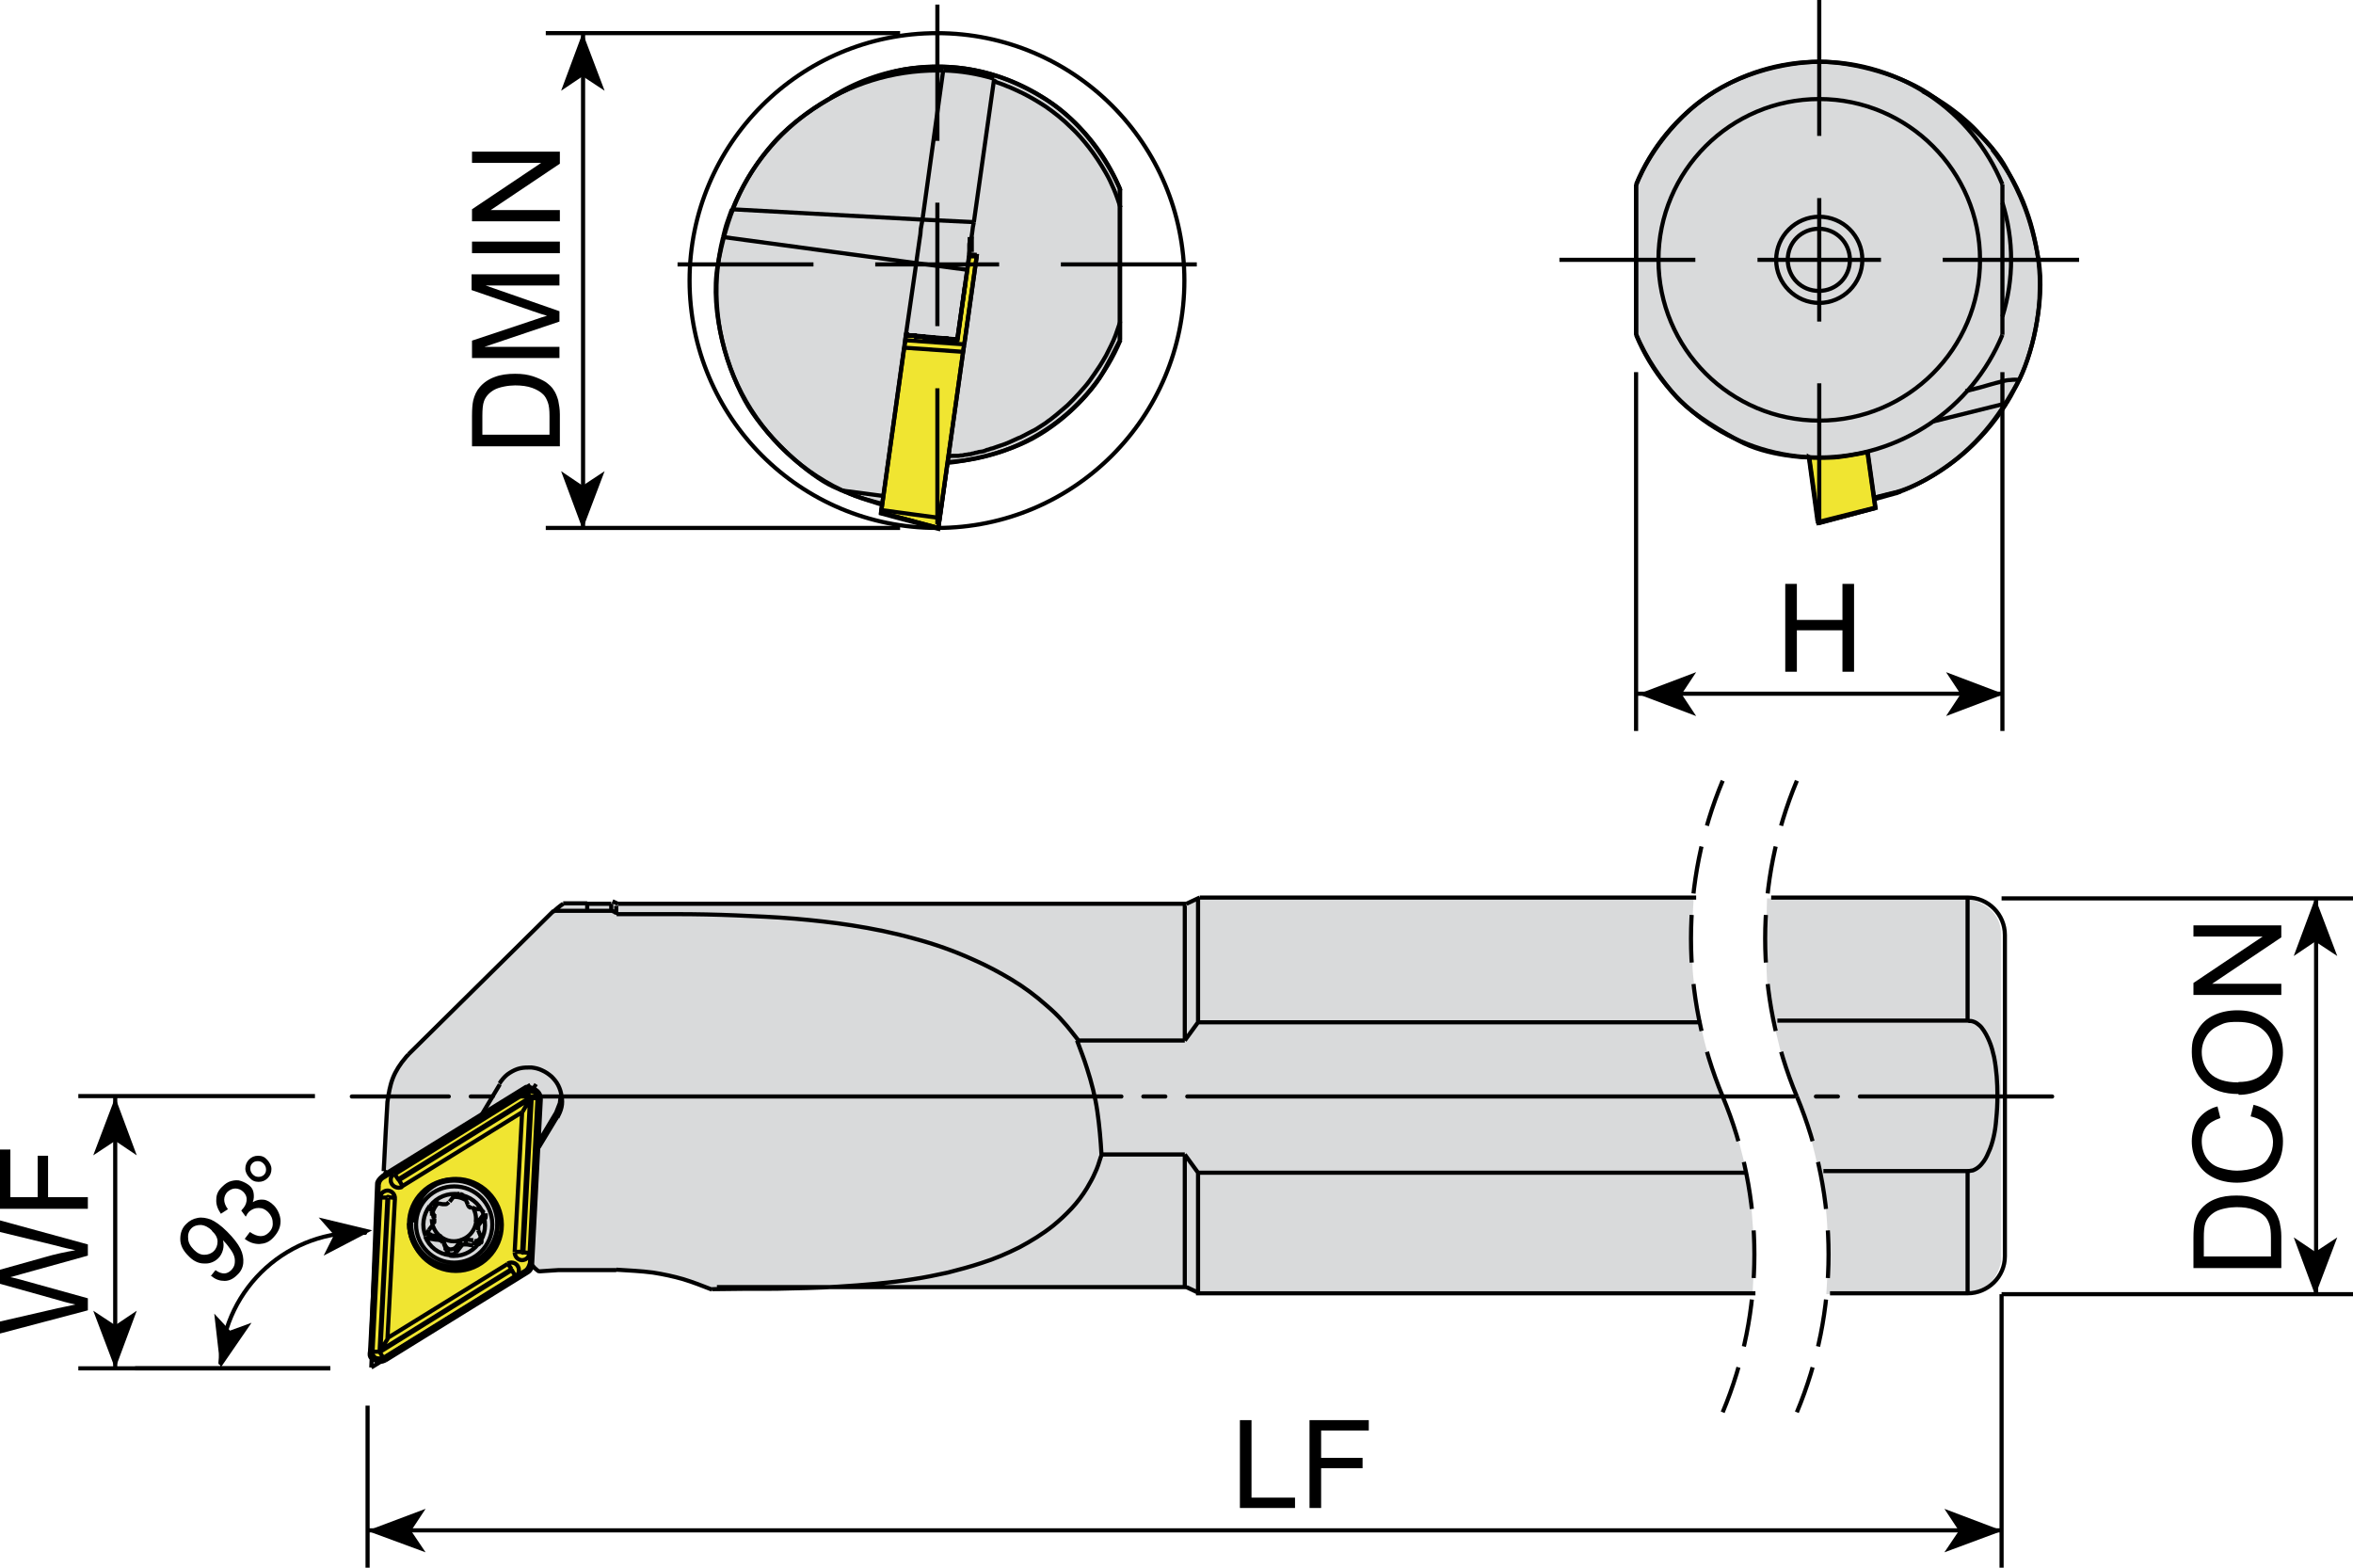 <?xml version="1.0" encoding="UTF-8"?><svg id="Layer_1" xmlns="http://www.w3.org/2000/svg" viewBox="0 0 567.8 378.3"><defs><style>.cls-1{fill:#f0e531;}.cls-2{fill:#d9dadb;}.cls-3{stroke-width:1px;}.cls-3,.cls-4,.cls-5,.cls-6,.cls-7{fill:none;stroke:#000;}.cls-3,.cls-5{stroke-linecap:round;}.cls-8{isolation:isolate;}.cls-4,.cls-6{stroke-linejoin:bevel;}.cls-4,.cls-6,.cls-7{stroke-width:1px;}.cls-5{stroke-dasharray:0 0 0 0 146.4 5.3 5.3 5.3;stroke-dashoffset:123px;stroke-linejoin:round;stroke-width:1px;}.cls-6{stroke-dasharray:0 0 11.5 5.2;}.cls-7{stroke-miterlimit:10;}</style></defs><g id="DRW_YG-1_Turning_Toolholder_A-SDUC_93.svg"><g class="cls-8"><path d="m135.1,107.7h-21.2v-7.3c0-1.7.1-2.9.3-3.8.3-1.2.8-2.3,1.5-3.1.9-1.1,2.2-2,3.6-2.5,1.5-.6,3.2-.8,5-.8s3,.2,4.3.6c1.2.4,2.3.9,3.1,1.4.8.6,1.5,1.2,1.9,1.9.5.7.8,1.5,1.1,2.5.2,1,.4,2.1.4,3.4v7.7Zm-2.5-2.8v-4.5c0-1.4-.1-2.5-.4-3.3-.3-.8-.6-1.4-1.1-1.9-.7-.7-1.6-1.2-2.7-1.6-1.1-.4-2.5-.6-4.1-.6s-3.9.4-5.1,1.1c-1.2.7-2,1.6-2.4,2.7-.3.8-.4,2-.4,3.6v4.5h16.2Z"/><path d="m135.1,86.4h-21.2v-4.2l15-5c1.4-.5,2.4-.8,3.1-1-.8-.2-1.9-.6-3.4-1.1l-14.8-5.1v-3.8h21.2v2.7h-17.8l17.8,6.2v2.5l-18.1,6.1h18.1v2.7Z"/><path d="m135.1,61.1h-21.2v-2.8h21.2v2.8Z"/><path d="m135.1,53.4h-21.2v-2.9l16.7-11.2h-16.7v-2.7h21.2v2.9l-16.7,11.2h16.7v2.7Z"/></g><g class="cls-8"><path d="m430.8,162.1v-21.2h2.8v8.7h11v-8.7h2.8v21.2h-2.8v-10h-11v10h-2.8Z"/></g><g class="cls-8"><path d="m21.2,316.2l-21.2,5.6v-2.9l13.9-3.2c1.5-.3,2.9-.6,4.3-.9-2.3-.5-3.6-.9-3.9-1l-14.3-4v-3.4l10.7-3c2.7-.8,5.2-1.3,7.5-1.7-1.3-.3-2.9-.6-4.6-1.1l-13.6-3.3v-2.8l21.2,5.8v2.7l-16.2,4.5c-1.4.4-2.2.6-2.5.7,1,.2,1.8.4,2.5.6l16.2,4.5v2.9Z"/><path d="m21.2,291.7H0v-14.3h2.5v11.5h6.6v-10h2.5v10h9.6v2.8Z"/></g><g class="cls-8"><path d="m550.5,306h-21.2v-7.3c0-1.7.1-2.9.3-3.8.3-1.2.8-2.3,1.5-3.1.9-1.1,2.2-2,3.6-2.5,1.5-.6,3.2-.8,5-.8s3,.2,4.3.6c1.2.4,2.3.9,3.1,1.4.8.6,1.5,1.2,1.9,1.9.5.7.8,1.5,1.1,2.5.2,1,.4,2.1.4,3.4v7.7Zm-2.5-2.8v-4.5c0-1.4-.1-2.5-.4-3.3-.3-.8-.6-1.4-1.1-1.9-.7-.7-1.6-1.2-2.7-1.6s-2.5-.6-4.1-.6-3.9.4-5.1,1.1c-1.2.7-2,1.6-2.4,2.7-.3.8-.4,2-.4,3.6v4.5h16.2Z"/><path d="m543.1,269.4l.7-2.8c2.3.6,4.1,1.6,5.3,3.2,1.2,1.5,1.8,3.4,1.8,5.6s-.5,4.1-1.4,5.6-2.3,2.5-4,3.3c-1.8.7-3.7,1.1-5.7,1.1s-4.1-.4-5.8-1.3c-1.6-.8-2.9-2-3.8-3.6-.9-1.6-1.3-3.3-1.3-5.1s.5-3.9,1.6-5.4c1.1-1.4,2.6-2.5,4.6-3l.7,2.8c-1.5.5-2.7,1.2-3.4,2.1s-1.1,2.1-1.1,3.5.4,3,1.2,4.1c.8,1.1,1.8,1.9,3.2,2.3,1.3.4,2.7.7,4.1.7s3.4-.3,4.7-.8c1.3-.5,2.4-1.3,3-2.5.7-1.1,1-2.3,1-3.6s-.5-2.9-1.4-4c-.9-1.1-2.3-1.8-4-2.2Z"/><path d="m540.2,264c-3.5,0-6.3-.9-8.3-2.8-2-1.9-3-4.3-3-7.3s.5-3.7,1.4-5.3c.9-1.6,2.2-2.8,3.9-3.6,1.7-.8,3.6-1.2,5.7-1.2s4.1.4,5.8,1.3,3,2.1,3.9,3.7c.9,1.6,1.3,3.3,1.3,5.2s-.5,3.8-1.4,5.4c-1,1.6-2.3,2.8-4,3.6-1.7.8-3.4,1.2-5.3,1.2Zm0-2.9c2.6,0,4.6-.7,6-2.1,1.5-1.4,2.2-3.1,2.2-5.2s-.7-3.9-2.2-5.2c-1.5-1.4-3.6-2-6.3-2s-3.2.3-4.5.9-2.3,1.4-3,2.6c-.7,1.1-1.1,2.4-1.1,3.8,0,2,.7,3.7,2,5.1,1.4,1.4,3.6,2.2,6.8,2.2Z"/><path d="m550.5,240.1h-21.2v-2.9l16.7-11.2h-16.7v-2.7h21.2v2.9l-16.7,11.2h16.7v2.7Z"/></g><g class="cls-8"><path d="m299.2,363.9v-21.2h2.8v18.7h10.5v2.5h-13.3Z"/><path d="m316,363.9v-21.2h14.3v2.5h-11.5v6.6h10v2.5h-10v9.6h-2.8Z"/></g><polygon points="140.6 18.4 135.4 21.9 140.6 7.9 145.9 21.9 140.6 18.4"/><polygon points="558.7 227.2 553.5 230.7 558.7 216.7 564 230.7 558.7 227.2"/><polygon points="472.7 369.4 469.2 364.1 483.2 369.4 469.2 374.6 472.7 369.4"/><polygon points="473.1 167.5 469.6 172.8 483.6 167.5 469.6 162.2 473.1 167.5"/><polygon points="27.8 275.3 22.5 278.8 27.8 264.8 33 278.8 27.8 275.3"/><polygon points="140.6 117.2 145.9 113.7 140.6 127.7 135.4 113.7 140.6 117.2"/><polygon points="558.7 302.1 564 298.6 558.7 312.6 553.5 298.6 558.7 302.1"/><polygon points="99.2 369.4 102.7 374.6 88.6 369.4 102.7 364.1 99.2 369.4"/><polygon points="395.3 167.5 409.3 172.8 405.8 167.5 409.3 162.2 395.3 167.5"/><polygon points="27.8 319.8 33 316.3 27.8 330.3 22.5 316.3 27.8 319.8"/><path class="cls-2" d="m436.5,110.4s-10-.2-17-4.1c-7.1-3.9-12.3-7.4-15.4-11-3.1-3.6-6.8-8.6-9.3-14.7v-35.8s3.2-9.5,13-18.3c9.8-8.8,22.9-11.5,31.2-11.6,8.3,0,20.4,3.2,28,8.8,7.6,5.7,13.7,10.7,17.1,16.9,3.4,6.3,6,11.6,7.8,22s-2,24.4-4.9,29.5c-2.8,5.1-7.5,13.2-16.1,19.6-8.6,6.4-14.3,7.3-14.3,7.3l-4.4,1.1-15.7-9.8Z"/><path class="cls-7" d="m436.5,110.4s-10-.2-17-4.1c-7.1-3.9-12.3-7.4-15.4-11-3.1-3.6-6.8-8.6-9.3-14.7v-35.8s3.2-9.5,13-18.3c9.8-8.8,22.9-11.5,31.2-11.6,8.3,0,20.4,3.2,28,8.8,7.6,5.7,13.7,10.7,17.1,16.9,3.4,6.3,6,11.6,7.8,22s-2,24.4-4.9,29.5c-2.8,5.1-7.5,13.2-16.1,19.6-8.6,6.4-14.3,7.3-14.3,7.3l-4.4,1.1-15.7-9.8Z"/><path class="cls-2" d="m426.4,216.8h47.5s9,.6,9,9v78.5s-1.2,8-9,8h-33.2s1.2-15.3-.7-24.6c-1.9-9.2-3.7-16.1-5.1-19.7-1.4-3.5-3.7-8.3-5.4-15-1.6-6.7-2.7-10.7-3.1-16.5s0-19.8,0-19.8"/><path class="cls-2" d="m285.5,310.8h-114s-5.4-2.2-8.5-2.9c-3.2-.7-9.8-1.8-15.7-1.8h-13l-4.6.3-1.6-1.4s-1,1.4-2.5,2.3c-1.5.9-33,20.5-33,20.5,0,0-1.1-.1-2.2-.5-1.1-.4-.8-3.8-.8-3.8l1.4-36.8s0-1.6.4-2.1c.4-.5,1.5-1.5,1.5-1.5l-.9-.5,1-17.2s.4-5.2,2.6-7.9c2.2-2.7,7.2-7.7,7.2-7.7l31.5-31.1,1.3-1h11.6l1.3.6h137.2l3.2-1.5h119.8s-.9,12.9,0,19.8c1,6.9,1.9,12.9,3.5,17.9,1.6,5,5.9,16,6.9,19.2.9,3.2,2.5,9,3.1,13.4.6,4.4,1.2,15.6,1.2,15.6l-.5,9.7h26.8-160.9l-3.2-1.5Z"/><path class="cls-2" d="m270.3,45.7s-5.8-14.3-18.2-21.9c-12.4-7.6-22.6-8.4-32.2-7.3s-24.9,8.7-33,17.7c-8,9-11.6,18.3-13.7,29.7-2,11.3,2.4,26,7.4,34.2,5,8.1,14.6,16.6,20.4,19.3,5.8,2.7,11.9,4.4,11.9,4.4l-.3,2.1,13.8,3.7,2.2-15.9s11.5-1,20.6-5.9c9.1-5,14.6-12.2,16.1-14.5,1.5-2.3,4.9-9.1,4.9-9.1v-36.3Z"/><path class="cls-7" d="m270.3,45.7s-5.8-14.3-18.2-21.9c-12.4-7.6-22.6-8.4-32.2-7.3s-24.9,8.7-33,17.7c-8,9-11.6,18.3-13.7,29.7-2,11.3,2.4,26,7.4,34.2,5,8.1,14.6,16.6,20.4,19.3,5.8,2.7,11.9,4.4,11.9,4.4l-.3,2.1,13.8,3.7,2.2-15.9s11.5-1,20.6-5.9c9.1-5,14.6-12.2,16.1-14.5,1.5-2.3,4.9-9.1,4.9-9.1v-36.3Z"/><path class="cls-4" d="m285.8,67.7c0-33-26.7-59.7-59.7-59.7s-59.7,26.7-59.7,59.7,26.7,59.7,59.7,59.7,59.7-26.7,59.7-59.7-26.7-59.7-59.7-59.7-59.7,26.7-59.7,59.7,26.7,59.7,59.7,59.7,59.7-26.7,59.7-59.7m0,0c0-33-26.7-59.7-59.7-59.7s-59.7,26.7-59.7,59.7,26.7,59.7,59.7,59.7,59.7-26.7,59.7-59.7"/><polygon class="cls-1" points="218.6 80.8 231 81.9 233.9 61.8 235.7 61.8 226.4 127.4 212.6 123.7 218.6 80.8"/><polygon class="cls-7" points="218.6 80.8 231 81.9 233.9 61.8 235.7 61.8 226.4 127.4 212.6 123.7 218.6 80.8"/><path class="cls-1" d="m109.4,284.6c-5.9,0-10.7,4.8-10.7,10.7s4.8,10.7,10.7,10.7,10.7-4.8,10.7-10.7-4.8-10.7-10.7-10.7m-19.9,41.1l1.5-40s-.2-1,2.1-2.5c2.3-1.4,33.8-20.9,33.8-20.9,0,0,3.2.2,3.1,3.2-.2,3.1-2.1,39.2-2.1,39.2,0,0-.3,1.4-1.1,1.9-.8.5-34.3,21.2-34.3,21.2,0,0-1.2.1-2.5,0-1.3,0-.6-2.1-.6-2.1"/><path class="cls-7" d="m109.4,284.6c-5.9,0-10.7,4.8-10.7,10.7s4.8,10.7,10.7,10.7,10.7-4.8,10.7-10.7-4.8-10.7-10.7-10.7Zm-19.9,41.1l1.5-40s-.2-1,2.1-2.5c2.3-1.4,33.8-20.9,33.8-20.9,0,0,3.2.2,3.1,3.2-.2,3.1-2.1,39.2-2.1,39.2,0,0-.3,1.4-1.1,1.9-.8.5-34.3,21.2-34.3,21.2,0,0-1.2.1-2.5,0-1.3,0-.6-2.1-.6-2.1Z"/><path class="cls-1" d="m436.5,110.4s4.4.2,7.1-.1c2.6-.3,7.1-1.2,7.1-1.2l1.9,13.5-13.8,3.6-2.2-15.8Z"/><path class="cls-7" d="m436.5,110.4s4.4.2,7.1-.1c2.6-.3,7.1-1.2,7.1-1.2l1.9,13.5-13.8,3.6-2.2-15.8Z"/><path class="cls-4" d="m79.7,330.2H18.9m95.9-35.3c.2-1.3-.1-2.6-.8-3.7m-8-1.1c-1,.8-1.6,2-1.8,3.3m0,.8c0,1.6.8,3.2,2.1,4.2m0,0c1.5,1.2,3.5,1.5,5.3.7m0,0c1.8-.7,3-2.3,3.3-4.2m-2.7-5.4c-1-.6-2.2-.8-3.3-.6m2.7,10.2c-.2,0-.4.2-.6.5m1.4-.5c-.3,0-.5,0-.7,0m-4.2,1.5c.2.5.6.8,1.1.9.5,0,1-.1,1.4-.5m1.1-1.4v1m-1.1.4l1.1-1.4m-1.1,1.4v1m-3.6-3.6c-.2-.2-.4-.3-.7-.3m1.1.9c0-.2-.3-.4-.5-.6m6.1.7l1.8.2m-1.8-.2v1m-4.9.6v1m-.7-2.6l.7,1.6m-.7-1.6v1m-1.1-1.8v1m-1.8-1.2l1.8.2m8.5,2.2c0,0-.2,0-.2,0-.5,0-1-.2-1.5-.2m0,0c-.2,0-.3,0-.5,0-.2,0-.3,0-.4.2-.1,0-.3.2-.4.3,0,0,0,0,0,0m0,0l-1.1,1.4m0,0c-.1.1-.2.2-.4.3-.1,0-.3.2-.4.2-.2,0-.3,0-.5,0,0,0,0,0,0,0m5.6-3.2c.7.1,1.4-.3,1.6-1m-1.6,1v1m1.4-.5c0,.1-.2.2-.3.3-.1,0-.3.2-.4.2-.2,0-.3,0-.5,0,0,0,0,0-.1,0m-5.6,2.2c-.1,0-.3,0-.4-.1-.1,0-.3-.2-.4-.3-.1-.1-.2-.2-.3-.4,0,0,0,0,0-.1m0,0l-.7-1.7m0,0c0-.1-.1-.3-.3-.4,0-.1-.2-.2-.4-.3-.1,0-.3-.1-.4-.2,0,0,0,0,0,0m0,0c0,0-.2,0-.2,0-.5,0-1-.1-1.5-.2m11.1-3.9c0,0,0,.1,0,.2m.3-.9c-.2.2-.3.4-.3.7m-11.1,2.9v1m-1.2-1.9c.2.5.6.9,1.2.9m0,1c-.2,0-.3,0-.5-.1-.1,0-.3-.2-.4-.3-.1-.1-.2-.3-.3-.4,0,0,0,0,0,0m1.6-4.7c0-.2,0-.4-.1-.5m11,1.5l1.1-1.4m-1.1,1.4v1m-11-2.5v1m-.7-2.6l.7,1.6m12.1,1.1l-1.1,1.4m0,0c0,.1-.2.3-.2.4,0,.1,0,.3,0,.5,0,.2,0,.3,0,.5,0,0,0,0,0,0m0,0l.7,1.7m0,0c0,.2,0,.3.1.5,0,.2,0,.3,0,.5,0,.2-.1.3-.2.4h0m4.6-5c0-5.7-4.7-10.4-10.4-10.4s-10.4,4.6-10.4,10.4m17.2-1.8l.2-.3h0m-.2.3v1m.2-1.4c0,.1,0,.3,0,.4,0,.2,0,.3,0,.5,0,.2-.1.3-.2.4,0,0,0,0,0,0m-13.6,4.1c0-.1,0-.3-.1-.4,0-.2,0-.3,0-.5,0-.2.1-.3.2-.4,0,0,0,0,0-.1m0,0l1.1-1.4m0,0c0-.1.2-.3.2-.4,0-.1,0-.3,0-.5,0-.2,0-.3,0-.5,0,0,0,0,0,0m0,0l-.7-1.6m0-1v1m0,0c0-.2,0-.3-.1-.5,0-.2,0-.3,0-.5,0-.2.1-.3.2-.4,0,0,0,0,0,0m6.9-2.8c.1,0,.3,0,.4.1.1,0,.3.2.4.3.1.1.2.2.3.4h0m0,.1l.7,1.6m0,0c0,.1.1.3.2.4,0,.1.2.2.4.3.1,0,.3.1.4.2,0,0,0,0,0,0m0,0c.5,0,1,.2,1.5.2,0,0,.1,0,.2,0m0,0c.2,0,.3,0,.5.2.1,0,.3.2.4.3.1.1.2.3.3.4,0,0,0,0,0,0m-8.3-2.7l1.1-1.4m0,0c.1-.1.2-.2.4-.3.1,0,.3-.1.4-.2.2,0,.3,0,.5,0,0,0,0,0,0,0m-6.9,2.8c0-.1.2-.2.3-.3.1,0,.3-.2.4-.2.2,0,.3,0,.5,0,0,0,0,0,.1,0m0,0c.5,0,1,.1,1.5.2,0,0,.2,0,.2,0m0,0c.2,0,.3,0,.5,0,.2,0,.3,0,.4-.2.1,0,.3-.2.4-.3,0,0,0,0,0,0m8.3,2.7c-1-2.5-3.3-4.2-5.9-4.5m4.8,11.9c1.6-2.1,2-4.9,1-7.3m-8,10.1c2.6.4,5.3-.7,6.9-2.8m-12.8-1.8c1,2.5,3.2,4.2,5.9,4.5m-4.8-11.9c-1.6,2.1-2,4.9-1,7.3m8-10.1c-2.6-.4-5.3.7-6.9,2.8m16.2,4.3c0-5.7-4.6-10.4-10.4-10.4s-10.4,4.6-10.4,10.4,4.6,10.4,10.4,10.4c5.7,0,10.4-4.7,10.4-10.4Zm-1.2.2c0-5.1-4.1-9.2-9.2-9.2s-9.2,4.1-9.2,9.2,4.1,9.2,9.2,9.2,9.2-4.1,9.2-9.2Zm-27.2,30.7l.9,1.5m30.9-21.5l-.9-1.3m1,1.6l.9,1.5m-33,18.2c0,0,0,.1,0,.1,0,0,.1,0,.2,0m0,0l31.9-19.8m0,0s0,0,0-.1c0,0,0-.1,0-.1,0,0-.1,0-.1,0m0,0l-31.6,19.6m0,0l1.9-36.9m-1.9,36.9l1.8-2.9m-2.1,3.2h-1.6m3.6-37.2l-1.9,37.2m1.9-37.2h-1.6m1.9,0c0,0,0-.2-.1-.2,0,0-.2,0-.2.1m.3,0l1.6.2m3.3,6.1c0,6.2,5,11.1,11.2,11.1s11.1-5,11.2-11.1m4.9,6.9c0,0,0,.2.1.2,0,0,.2,0,.2-.1m-30.2-17.6s0,0,0,.1c0,0,0,0,0,.1,0,0,.1,0,.1,0m29.7,17.3h-1.6m3.6-36.9l-1.9,36.9m1.9-36.9l-1.8,3.1m-29.8,16.5l31.6-19.6m-31.6,19.6l.9,1.5m29.1,15.9l2-37.2m-2,37.2l1.6.2m-31.8-17.8l-.9-1.3m32.8-18.5l-31.9,19.8m31.9-19.8l-.9-1.3m1.1,1.4c0,0,0-.1,0-.1,0,0-.1,0-.2,0m.2.1l1.6.2m-1.5-2.6c-.2-.1-.4-.1-.6,0m-1.7,5.8l-1.8,33.8m-27.2-15.8l29-17.9m-30.9,14.9c-.5.3-.9.9-.8,1.6,0,.6.4,1.2,1,1.5.6.3,1.2.3,1.8,0m30-22.8l-31.9,19.8m34.6-18.2c0-.7-.3-1.3-.9-1.6-.6-.3-1.3-.3-1.9,0m.8,38.8l1.9-37.2m-5.5,37c0,1,.7,1.8,1.7,1.9,1,0,1.8-.7,1.9-1.7m-32.5-13.2c0-1-.7-1.8-1.7-1.9-1,0-1.8.7-1.9,1.7m1.8,34l1.8-33.8m27.2,15.8l-29,17.9m30.9-14.9c.5-.3.9-.9.8-1.6,0-.6-.4-1.2-.9-1.5-.6-.3-1.2-.3-1.8,0m-30,22.8l31.9-19.8m-34.6,18.2c0,.7.3,1.3.9,1.6.6.3,1.3.3,1.9,0m-.8-38.8l-1.9,37.2m31.2-30.5c0-6.1-5-11.1-11.1-11.1s-11.1,5-11.1,11.1,5,11.1,11.1,11.1,11.1-5,11.1-11.1Zm5.7-32.6l-34.3,21.2m0,0c-.7.4-1.1,1.1-1.1,1.9m0,0l-2.1,40m0,0c0,.9.4,1.7,1.2,2.2.8.5,1.7.4,2.5,0m0,0l34.3-21.2m0,0c.7-.4,1.1-1.1,1.1-1.9m0,0l2.1-40m0,0c0-.9-.4-1.7-1.2-2.2-.8-.4-1.7-.4-2.5,0m7.4,5.5l-4.3,7.2m5.4-11.2l-.2,1.7-.9,2.3m0,1.7v-1.7m13.3-50.4h-5.8m5.8,2.1v-2.1m-11.6,0c-.9.6-1.7,1.3-2.5,2m8.3-2.1v2.1m0-2.1h-5.8m0,0h0s0,0,0,0m153.2,94.6v-29.6m-3.2-4.4l3.2,4.4m0,0h132.5m-132.5-36.3l-3.2,4.4m124.6-4.4h-121.4m0,0v-29.6m-140.4,3.6v-2.1m137.2,32.5h-26m26,0v-32.5m0,92.5v-32.5m-20.1,0h20.1m-155.8,28.2c-.2,0-.3-.2-.5-.3-.4-.3-.8-.7-1.1-1.1,0,0,0-.2-.1-.2m6.3,1.3l-4.6.3m18.6-.3h-14.1m37.2,4.7c-2.3-.9-4.6-1.8-6.9-2.5-2.4-.7-4.8-1.2-7.3-1.6-3-.4-5.9-.5-8.9-.7m117.1-27.8c0,.2-.1.5-.2.7-.4,1.3-.8,2.6-1.4,3.8-.5,1.2-1.2,2.4-1.9,3.6-1.1,1.8-2.3,3.4-3.7,4.9-1.4,1.5-2.9,2.9-4.5,4.2-2.5,2-5.3,3.7-8.1,5.2-3,1.5-6,2.8-9.2,3.8-2.7.9-5.4,1.6-8.1,2.3-2.8.6-5.6,1.2-8.4,1.6-3,.5-6,.8-8.9,1.1-3.1.3-6.1.5-9.2.7-5,.3-9.9.4-14.9.5-5.2,0-10.3,0-15.5.1m94-32.5c-.2-3.5-.5-7-1-10.4-.5-3.5-1.4-7-2.5-10.4-.7-2.3-1.6-4.5-2.4-6.7m-111.1-30.5c4.8,0,9.6,0,14.4,0,4.8,0,9.6.1,14.4.3,4.7.2,9.4.4,14.2.8,4.6.4,9.2.9,13.7,1.6,5.1.8,10.1,1.8,15.1,3.2,4.9,1.3,9.7,3,14.3,5.1,3.2,1.4,6.2,3,9.2,4.8,3,1.8,5.8,3.9,8.4,6.2,1.4,1.2,2.8,2.5,4,3.9,1.3,1.4,2.4,2.9,3.6,4.4m-112.4-31.1l1.3.6m-7.1-.6h5.8m-14.1,0h8.3m-43.3,34.6l35-34.6m-40.1,46.1c.3-2,.6-3.9,1.3-5.7.7-1.8,1.8-3.5,3.1-5,.2-.3.5-.5.7-.8m-6,28.2l.5-9.8.4-7m.3,17.4c-.2,0-.4,0-.5-.2-.2-.1-.4-.3-.6-.4m27.9-20.9l-4.6,7.7m18.5.3c.4-.8.8-1.6,1-2.5.2-.9.2-1.8,0-2.7-.1-.9-.4-1.8-.8-2.6-.4-.8-1-1.5-1.6-2.1-.7-.6-1.4-1.1-2.3-1.5-.8-.4-1.7-.6-2.6-.7-.9,0-1.8,0-2.7.2-.9.2-1.7.6-2.5,1.1-.8.5-1.4,1.1-2,1.9-.2.2-.3.5-.5.7m9.5,15.4l4.4-7.3m-19,25.3v.9m-10.6-1.9v-.9m15.8,1.8v-.3m-20.9,0v.3m28.3-33l-.8.5m2.3,0l-.8-.5m20.4-43.7l-1.3-.6m138.5,93.1l3.2,1.5m0,0h134.1m-134.1-95.5l-3.2,1.5m123-1.5h-119.8m-3.2,1.5h-137.2m23.9,92.5h113.3m188.5,1.5v-29.6m0-36.3v-29.6m9,86.6v-38.8m0,0v-38.8m-43.8,57h34.8m0,0c.3,0,.6,0,.9-.1.4,0,.7-.2,1.1-.4.5-.3,1-.7,1.4-1.2.7-.8,1.2-1.7,1.6-2.7.6-1.2,1-2.6,1.3-3.9.3-1.3.5-2.7.6-4.1.2-1.9.3-3.8.3-5.8,0-3.1-.2-6.2-.8-9.3-.3-1.3-.6-2.5-1.1-3.7-.5-1.2-1.1-2.4-1.9-3.4-.3-.4-.7-.7-1.1-1s-.9-.5-1.4-.6c-.3,0-.6,0-.8-.1m0,0h-46m54.9-20.7c0-4.9-4-9-9-9m0,95.5c4.9,0,9-4,9-8.9m-42.2,8.9h33.3m0-95.5h-47.5m-337.8,113.4h0m0,0l.2-4.5m3.7,2.1l-3.9,2.4"/><path class="cls-4" d="m27.8,330.2v-65.7m48.2,0H18.9"/><line class="cls-4" x1="79.7" y1="330.2" x2="32.6" y2="330.2"/><path class="cls-4" d="m88.7,369.3h394.3m0-57v66m-394.3-39.1v39.1"/><path class="cls-4" d="m558.9,216.8v95.5m-75.9,0h84.9m-84.9-95.5h84.9"/><path class="cls-6" d="m415.7,188.4c-10.2,24.4-10.2,51.8,0,76.2"/><path class="cls-6" d="m415.7,340.8c10.2-24.4,10.2-51.8,0-76.2"/><path class="cls-6" d="m433.6,188.4c-10.2,24.4-10.2,51.8,0,76.2"/><path class="cls-6" d="m433.6,340.8c10.2-24.4,10.2-51.8,0-76.2"/><line class="cls-5" x1="84.9" y1="264.6" x2="495.2" y2="264.6"/><line class="cls-4" x1="483.2" y1="167.4" x2="394.8" y2="167.4"/><line class="cls-4" x1="394.8" y1="89.8" x2="394.8" y2="176.4"/><line class="cls-4" x1="483.2" y1="89.8" x2="483.2" y2="176.4"/><line class="cls-4" x1="484.2" y1="97.3" x2="466.5" y2="101.7"/><polyline class="cls-4" points="438.6 125.9 438.7 126.2 438.7 126.3"/><polyline class="cls-4" points="452.5 122.5 452.5 122.6 452.5 122.6"/><line class="cls-4" x1="438.6" y1="125.9" x2="436.5" y2="110.4"/><line class="cls-4" x1="452.5" y1="122.5" x2="450.6" y2="109"/><line class="cls-4" x1="452.5" y1="122.5" x2="438.6" y2="126"/><path class="cls-4" d="m457.6,119s0,0,0,0c0,0,0,0,0,0h0s0,0,0,0h0s0,0,0,0c0,0,.2,0,.3-.1.3-.1.6-.2.9-.4"/><path class="cls-4" d="m458.9,118.5c10.5-4.2,19.3-11.6,25.3-21.2"/><line class="cls-4" x1="458.9" y1="118.5" x2="452.2" y2="120.2"/><path class="cls-4" d="m484.2,97.3c.8-1.3,1.4-2.4,1.9-3.4.3-.5.5-.9.7-1.3.2-.4.3-.7.5-1"/><path class="cls-4" d="m482.9,92.1c-1.7.4-3.3.9-5.1,1.4-1.1.3-2.3.6-3.5.9"/><path class="cls-4" d="m487.2,91.7c-.6-.1-1.3-.1-2.1,0-.7,0-1.5.2-2.3.4"/><path class="cls-4" d="m480.7,36c1.5,1.9,2.9,4,4.2,6.1,1.3,2.1,2.3,4.3,3.3,6.6.9,2.3,1.7,4.6,2.3,7,.6,2.4,1.1,4.8,1.4,7.3.3,2.4.4,4.9.3,7.3,0,2.5-.3,4.9-.7,7.4-.8,4.9-2.2,9.6-4.3,14.1"/><path class="cls-4" d="m463.9,22c.6.3,1.3.7,1.9,1,1.3.7,2.5,1.5,3.7,2.3,1.2.8,2.3,1.7,3.5,2.6,1.4,1.2,2.8,2.4,4.1,3.8,1.3,1.4,2.5,2.8,3.7,4.2"/><path class="cls-4" d="m483.2,76.4c2.8-9,2.8-18.5,0-27.5"/><path class="cls-4" d="m446.4,62.7c0-4.1-3.3-7.5-7.5-7.5s-7.5,3.3-7.5,7.5,3.3,7.5,7.5,7.5,7.5-3.3,7.5-7.5Z"/><path class="cls-4" d="m449.4,62.7c0-5.8-4.7-10.4-10.4-10.4s-10.4,4.7-10.4,10.4,4.7,10.4,10.4,10.4,10.4-4.7,10.4-10.4Z"/><polyline class="cls-4" points="394.8 80.8 394.8 80.6 394.8 79.9 394.8 78 394.8 75.6 394.8 73.1 394.8 68 394.8 62.8 394.8 60.1 394.8 57.5 394.8 52.3 394.8 47.4 394.8 45.4 394.8 44.8 394.8 44.5"/><path class="cls-4" d="m394.8,80.8c7.4,17.9,24.8,29.6,44.2,29.6s36.8-11.7,44.2-29.6"/><polyline class="cls-4" points="483.2 44.5 483.2 44.8 483.2 45.4 483.2 47.4 483.2 49.8 483.2 52.3 483.2 57.4 483.2 62.6 483.2 65.2 483.2 67.9 483.2 73.1 483.2 77.9 483.2 79.9 483.2 80.6 483.2 80.8"/><path class="cls-4" d="m483.2,44.5c-7.4-17.9-24.8-29.6-44.2-29.6s-36.8,11.7-44.2,29.6"/><path class="cls-4" d="m477.8,62.7c0-21.4-17.4-38.8-38.8-38.8s-38.8,17.4-38.8,38.8,17.4,38.8,38.8,38.8c21.4,0,38.8-17.4,38.8-38.8Z"/><line class="cls-4" x1="438.7" y1="126.3" x2="452.5" y2="122.6"/><line class="cls-4" x1="452.2" y1="120.5" x2="457.6" y2="119"/><line class="cls-4" x1="140.7" y1="127.4" x2="140.7" y2="8"/><line class="cls-4" x1="217.2" y1="8" x2="131.7" y2="8"/><line class="cls-4" x1="217.2" y1="127.4" x2="131.7" y2="127.4"/><line class="cls-4" x1="233.9" y1="61.8" x2="235.7" y2="61.8"/><polyline class="cls-4" points="235.7 61.5 235.7 61.5 235.7 61.6 235.7 61.8"/><line class="cls-4" x1="235.7" y1="61.8" x2="232.7" y2="83.1"/><polyline class="cls-4" points="232.7 83.1 232.6 83.3 232.6 83.7 232.5 84.1 232.5 84.5 232.4 84.9"/><polyline class="cls-4" points="218.2 83.9 218.3 83.5 218.3 83.1 218.4 82.7 218.4 82.4"/><line class="cls-4" x1="218.5" y1="82.1" x2="232.7" y2="83.1"/><line class="cls-4" x1="232.4" y1="84.9" x2="226.8" y2="125"/><line class="cls-4" x1="232.4" y1="84.9" x2="218.2" y2="83.9"/><line class="cls-4" x1="218.2" y1="83.9" x2="212.7" y2="123.1"/><polyline class="cls-4" points="226.4 127.4 226.4 127.4 226.5 127.1 226.5 126.7 226.6 126.2 226.7 125.6 226.8 125"/><line class="cls-4" x1="212.7" y1="123.1" x2="226.8" y2="125"/><polyline class="cls-4" points="212.6 123.7 212.6 123.7 212.6 123.6 212.6 123.5 212.7 123.4 212.7 123.2 212.7 123.1"/><line class="cls-4" x1="270.3" y1="45.7" x2="270.3" y2="50.1"/><path class="cls-4" d="m270.3,45.7c-5.4-13.1-16.3-23.1-29.8-27.4-13.5-4.3-28.2-2.3-40.1,5.3"/><line class="cls-4" x1="270.3" y1="77.6" x2="270.3" y2="82"/><path class="cls-4" d="m228.7,111.5c18.4-1,34.6-12.5,41.7-29.5"/><path class="cls-4" d="m226.2,17c-21.8,0-41.4,13.3-49.5,33.6"/><path class="cls-4" d="m227.6,17c-.5,0-1,0-1.5,0"/><line class="cls-4" x1="222.6" y1="53" x2="227.6" y2="17"/><path class="cls-4" d="m239.9,19c-4-1.2-8.1-1.9-12.3-2"/><path class="cls-4" d="m176.6,50.5c-.3.9-.7,1.9-1.1,3.1-.4,1.1-.7,2.4-1,3.6"/><line class="cls-4" x1="176.6" y1="50.5" x2="222.6" y2="53"/><path class="cls-4" d="m228.3,82.2c.8.1,1.7.2,2.7.3"/><path class="cls-4" d="m228.3,82.2c.8.1,1.7.2,2.7.3"/><path class="cls-4" d="m228.3,82.2c.8.1,1.7.2,2.7.3"/><path class="cls-4" d="m228.3,82.2c.8.1,1.7.2,2.7.3"/><path class="cls-4" d="m228.3,82.2c.8.1,1.7.2,2.7.3"/><path class="cls-4" d="m228.3,82.2c.8.1,1.7.2,2.7.3"/><path class="cls-4" d="m228.3,82.2c.8.1,1.7.2,2.7.3"/><path class="cls-4" d="m228.3,82.2c.8.1,1.7.2,2.7.3"/><path class="cls-4" d="m228.3,82.2c.8.1,1.7.2,2.7.3"/><path class="cls-4" d="m228.3,82.2c.8.1,1.7.2,2.7.3"/><path class="cls-4" d="m228.3,82.2c.8.1,1.7.2,2.7.3"/><path class="cls-4" d="m228.3,82.2c.8.1,1.7.2,2.7.3"/><path class="cls-4" d="m228.3,82.2c.8.1,1.7.2,2.7.3"/><path class="cls-4" d="m228.3,82.2c.8.1,1.7.2,2.7.3"/><path class="cls-4" d="m228.3,82.2c.8.1,1.7.2,2.7.3"/><path class="cls-4" d="m228.3,82.2c.8.1,1.7.2,2.7.3"/><path class="cls-4" d="m228.3,82.2c.8.1,1.7.2,2.7.3"/><path class="cls-4" d="m228.3,82.2c.8.1,1.7.2,2.7.3"/><path class="cls-4" d="m228.3,82.2c.8.1,1.7.2,2.7.3"/><path class="cls-4" d="m228.3,82.2c.8.1,1.7.2,2.7.3"/><path class="cls-4" d="m228.3,82.2c.8.1,1.7.2,2.7.3"/><path class="cls-4" d="m218.6,80.8c4.5.6,8.9,1,12.4,1.1"/><path class="cls-4" d="m218.6,80.8c4.5.6,8.9,1,12.4,1.1"/><path class="cls-4" d="m218.6,80.8c4.5.6,8.9,1,12.4,1.1"/><path class="cls-4" d="m218.6,80.8c4.5.6,8.9,1,12.4,1.1"/><path class="cls-4" d="m218.6,80.8c4.5.6,8.9,1,12.4,1.1"/><path class="cls-4" d="m218.6,80.8c4.5.6,8.9,1,12.4,1.1"/><path class="cls-4" d="m218.6,80.8c4.5.6,8.9,1,12.4,1.1"/><path class="cls-4" d="m218.6,80.8c4.5.6,8.9,1,12.4,1.1"/><path class="cls-4" d="m218.6,80.8c4.5.6,8.9,1,12.4,1.1"/><path class="cls-4" d="m218.6,80.8c4.5.6,8.9,1,12.4,1.1"/><path class="cls-4" d="m218.6,80.8c4.5.6,8.9,1,12.4,1.1"/><path class="cls-4" d="m218.6,80.8c4.5.6,8.9,1,12.4,1.1"/><path class="cls-4" d="m218.6,80.8c4.5.6,8.9,1,12.4,1.1"/><path class="cls-4" d="m218.6,80.8c4.5.6,8.9,1,12.4,1.1"/><path class="cls-4" d="m218.6,80.8c4.5.6,8.9,1,12.4,1.1"/><path class="cls-4" d="m218.6,80.8c4.5.6,8.9,1,12.4,1.1"/><path class="cls-4" d="m218.6,80.8c4.5.6,8.9,1,12.4,1.1"/><path class="cls-4" d="m218.6,80.8c4.5.6,8.9,1,12.4,1.1"/><path class="cls-4" d="m218.6,80.8c4.5.6,8.9,1,12.4,1.1"/><path class="cls-4" d="m218.6,80.8c4.5.6,8.9,1,12.4,1.1"/><line class="cls-4" x1="218.6" y1="80.8" x2="218.6" y2="80.8"/><path class="cls-4" d="m218.6,80.8c4.5.6,8.9,1,12.4,1.1"/><polyline class="cls-4" points="221.1 63.5 221.3 62 221.5 60.6 221.7 59.2 221.9 57.8 222.1 56.5 222.2 55.2 222.4 54.1 222.6 53"/><line class="cls-4" x1="221.1" y1="63.5" x2="233.4" y2="65.1"/><line class="cls-4" x1="222.6" y1="53" x2="235" y2="53.6"/><line class="cls-4" x1="218.4" y1="82.4" x2="218.6" y2="80.8"/><line class="cls-4" x1="218.6" y1="80.8" x2="221.1" y2="63.5"/><line class="cls-4" x1="174.5" y1="57.2" x2="221.1" y2="63.5"/><path class="cls-4" d="m174.5,57.2c-6.2,24.6,5.9,50.3,28.8,61.2"/><line class="cls-4" x1="203.3" y1="118.4" x2="213.2" y2="119.7"/><path class="cls-4" d="m203.3,118.4c0,0,.2,0,.3.1.2.1.4.2.7.3.2,0,.5.2.7.3.2.1.5.2.7.3.2,0,.4.2.7.3.2,0,.4.1.6.2.2,0,.4.1.6.2,0,0,0,0,0,0,0,0,0,0,0,0,0,0,0,0,0,0"/><path class="cls-4" d="m270.3,77.6c0,.2-.1.5-.2.7-.3.9-.6,1.7-.9,2.6-.3.8-.7,1.7-1.1,2.5-.4.8-.8,1.6-1.2,2.4-.5.9-1,1.7-1.5,2.5-.8,1.2-1.6,2.4-2.4,3.5-.8,1.1-1.7,2.1-2.6,3.1-.5.5-.9,1-1.4,1.5-.5.5-.9.9-1.4,1.4-.5.4-.9.8-1.4,1.2-.9.8-1.9,1.6-2.8,2.3-.5.3-.9.7-1.4,1-.5.3-.9.6-1.4.9-.5.3-.9.6-1.4.8-.8.4-1.5.8-2.3,1.2-.4.2-.7.4-1.1.5-.7.3-1.5.7-2.2,1-.7.3-1.4.6-2.1.8-.7.2-1.4.5-2,.7-.3,0-.7.2-1,.3-.3,0-.6.2-.9.3s-.6.2-.9.2c-.3,0-.6.1-.9.2-.3,0-.6.1-.8.2-.3,0-.6.1-.8.2-.3,0-.5,0-.8.1-.4,0-.8.1-1.1.2-.4,0-.7,0-1,.1-.3,0-.6,0-.9,0-.6,0-1,0-1.5.1"/><polyline class="cls-4" points="270.3 77.6 270.3 63.6 270.3 50.1"/><path class="cls-4" d="m239.8,19.6c.1,0,.3,0,.8.3.5.2,1.3.4,2.4.9,1.1.4,2.3,1,3.8,1.7,1.6.8,3.5,1.9,5.5,3.2,2,1.4,4.1,3,6.2,5.1,1.5,1.4,2.9,3,4.3,4.8,1.4,1.8,2.8,3.9,4.1,6.2.7,1.2,1.3,2.5,1.9,3.9.6,1.4,1.1,2.9,1.6,4.4"/><line class="cls-4" x1="235" y1="53.6" x2="239.9" y2="19"/><path class="cls-4" d="m233.4,65.1c.1-1.1.3-2.1.4-3.2.1-1,.3-2.1.4-3,.1-1,.3-1.9.4-2.8.1-.9.2-1.7.4-2.5"/><polyline class="cls-4" points="231 81.9 232.4 72.1 233.4 65.1"/><path class="cls-4" d="m230.9,82.5c0,0,0-.3,0-.6"/><line class="cls-4" x1="232.9" y1="68.7" x2="231" y2="82.5"/><path class="cls-4" d="m234.5,57.1h0s0,0,0,0c0,0,0,0,0,.1,0,0,0,.1,0,.2,0,0,0,.2,0,.2,0,0,0,.2,0,.3,0,.1,0,.2,0,.4,0,.1,0,.3,0,.4,0,.1,0,.3,0,.4s0,.3,0,.5c0,.2,0,.3,0,.5,0,.2,0,.5,0,.7"/><path class="cls-4" d="m233.9,61.4s0,0,0,0c0-.2,0-.4,0-.6,0-.2,0-.4,0-.5,0-.2,0-.4,0-.5,0-.2,0-.3,0-.5,0-.3,0-.6.1-.8,0-.1,0-.2,0-.4,0-.1,0-.2,0-.3,0-.3,0-.5,0-.6,0,0,0,0,0,0"/><line class="cls-4" x1="235.7" y1="61.5" x2="233.9" y2="61.4"/><line class="cls-4" x1="212.6" y1="123.7" x2="226.4" y2="127.4"/><line class="cls-4" x1="218.6" y1="80.8" x2="228.3" y2="82.2"/><line class="cls-4" x1="207.5" y1="120.1" x2="212.9" y2="121.6"/><line class="cls-4" x1="468.8" y1="62.7" x2="501.7" y2="62.7"/><line class="cls-4" x1="439" y1="92.5" x2="439" y2="125.4"/><line class="cls-4" x1="409.1" y1="62.7" x2="376.3" y2="62.7"/><line class="cls-4" x1="439" y1="32.8" x2="439"/><line class="cls-4" x1="439" y1="62.7" x2="453.9" y2="62.7"/><line class="cls-4" x1="439" y1="62.7" x2="439" y2="77.6"/><line class="cls-4" x1="439" y1="62.7" x2="424.1" y2="62.7"/><line class="cls-4" x1="439" y1="62.7" x2="439" y2="47.8"/><line class="cls-4" x1="256" y1="63.8" x2="288.8" y2="63.8"/><line class="cls-4" x1="226.2" y1="93.7" x2="226.2" y2="126.5"/><line class="cls-4" x1="196.3" y1="63.8" x2="163.5" y2="63.8"/><line class="cls-4" x1="226.2" y1="34" x2="226.2" y2="1.1"/><line class="cls-4" x1="226.2" y1="63.8" x2="241.1" y2="63.8"/><line class="cls-4" x1="226.2" y1="63.8" x2="226.2" y2="78.7"/><line class="cls-4" x1="226.2" y1="63.8" x2="211.2" y2="63.8"/><line class="cls-4" x1="226.2" y1="63.8" x2="226.2" y2="48.9"/><polygon points="80.6 298 76.9 293.8 89.8 296.9 78.1 303 80.6 298"/><polygon points="55.5 321.1 60.7 319.2 53.2 330.1 51.7 317 55.5 321.1"/><path class="cls-3" d="m53.2,328.9c1-18.3,16.6-32.4,34.9-31.4"/><g class="cls-8"><g class="cls-8"><path d="m50.8,308l1.2-1.5c.8.6,1.5.8,2.1.8.6,0,1.2-.3,1.7-.8.4-.4.7-.9.8-1.4.1-.5.1-1.1,0-1.6s-.4-1.2-.9-1.9c-.5-.7-1-1.4-1.6-2,0,0-.2-.2-.3-.3.2.8.2,1.5,0,2.3-.2.8-.6,1.5-1.1,2-.9.9-2.1,1.4-3.5,1.3-1.4,0-2.7-.7-3.8-1.9-1.2-1.2-1.9-2.5-1.9-4,0-1.4.4-2.7,1.5-3.7.7-.7,1.6-1.2,2.7-1.4,1-.2,2.1,0,3.2.4,1.1.5,2.4,1.4,3.9,2.9,1.5,1.5,2.6,2.9,3.2,4.1.6,1.2.8,2.4.7,3.5-.1,1.1-.6,2.1-1.5,2.9-.9.9-1.9,1.4-3,1.4s-2.2-.3-3.2-1.2Zm.4-11c-.8-.8-1.7-1.3-2.7-1.4-.9,0-1.7.2-2.3.8-.6.6-.9,1.4-.8,2.4,0,1,.5,1.9,1.4,2.8.8.8,1.6,1.2,2.5,1.2.9,0,1.7-.3,2.3-.9.6-.6.9-1.4.9-2.3,0-.9-.5-1.8-1.4-2.6Z"/><path d="m59.1,298.9l1.2-1.6c1,.7,1.9,1,2.6,1,.8,0,1.4-.3,2-.9.7-.7,1-1.5.9-2.4,0-.9-.4-1.8-1.1-2.5-.7-.7-1.4-1-2.3-1s-1.6.3-2.3.9c-.3.3-.5.6-.8,1.2l-1.1-1.5c.1,0,.2-.2.2-.2.6-.6,1-1.3,1.1-2.1.1-.8-.1-1.5-.8-2.2-.5-.5-1.2-.8-1.9-.8-.7,0-1.3.3-1.9.8-.5.5-.8,1.2-.8,1.9,0,.7.3,1.5.9,2.3l-1.7,1.1c-.8-1.2-1.2-2.3-1.1-3.5,0-1.2.5-2.2,1.5-3.1.6-.6,1.3-1.1,2.1-1.3.8-.2,1.6-.3,2.4,0s1.4.6,2,1.1.9,1.1,1,1.8.1,1.4-.2,2.2c.8-.5,1.7-.7,2.6-.6.9.1,1.7.6,2.5,1.4s1.6,2.3,1.6,3.8c0,1.5-.6,2.7-1.7,3.9s-2.1,1.5-3.4,1.6c-1.3,0-2.5-.4-3.6-1.3Z"/></g><g class="cls-8"><path d="m60.2,284.2c-.6-.6-1-1.4-1-2.2s.3-1.6.9-2.2c.6-.6,1.3-.9,2.2-.9.9,0,1.6.3,2.2,1s1,1.4,1,2.2c0,.9-.3,1.6-.9,2.2-.6.6-1.3.9-2.2.9-.9,0-1.6-.3-2.2-1Zm.8-.8c.4.4.8.6,1.4.6.5,0,1-.2,1.3-.5.4-.4.5-.8.5-1.3s-.2-1-.6-1.4c-.4-.4-.8-.6-1.4-.6s-1,.2-1.3.5c-.4.4-.5.8-.5,1.3,0,.5.2,1,.6,1.4Z"/></g></g></g></svg>